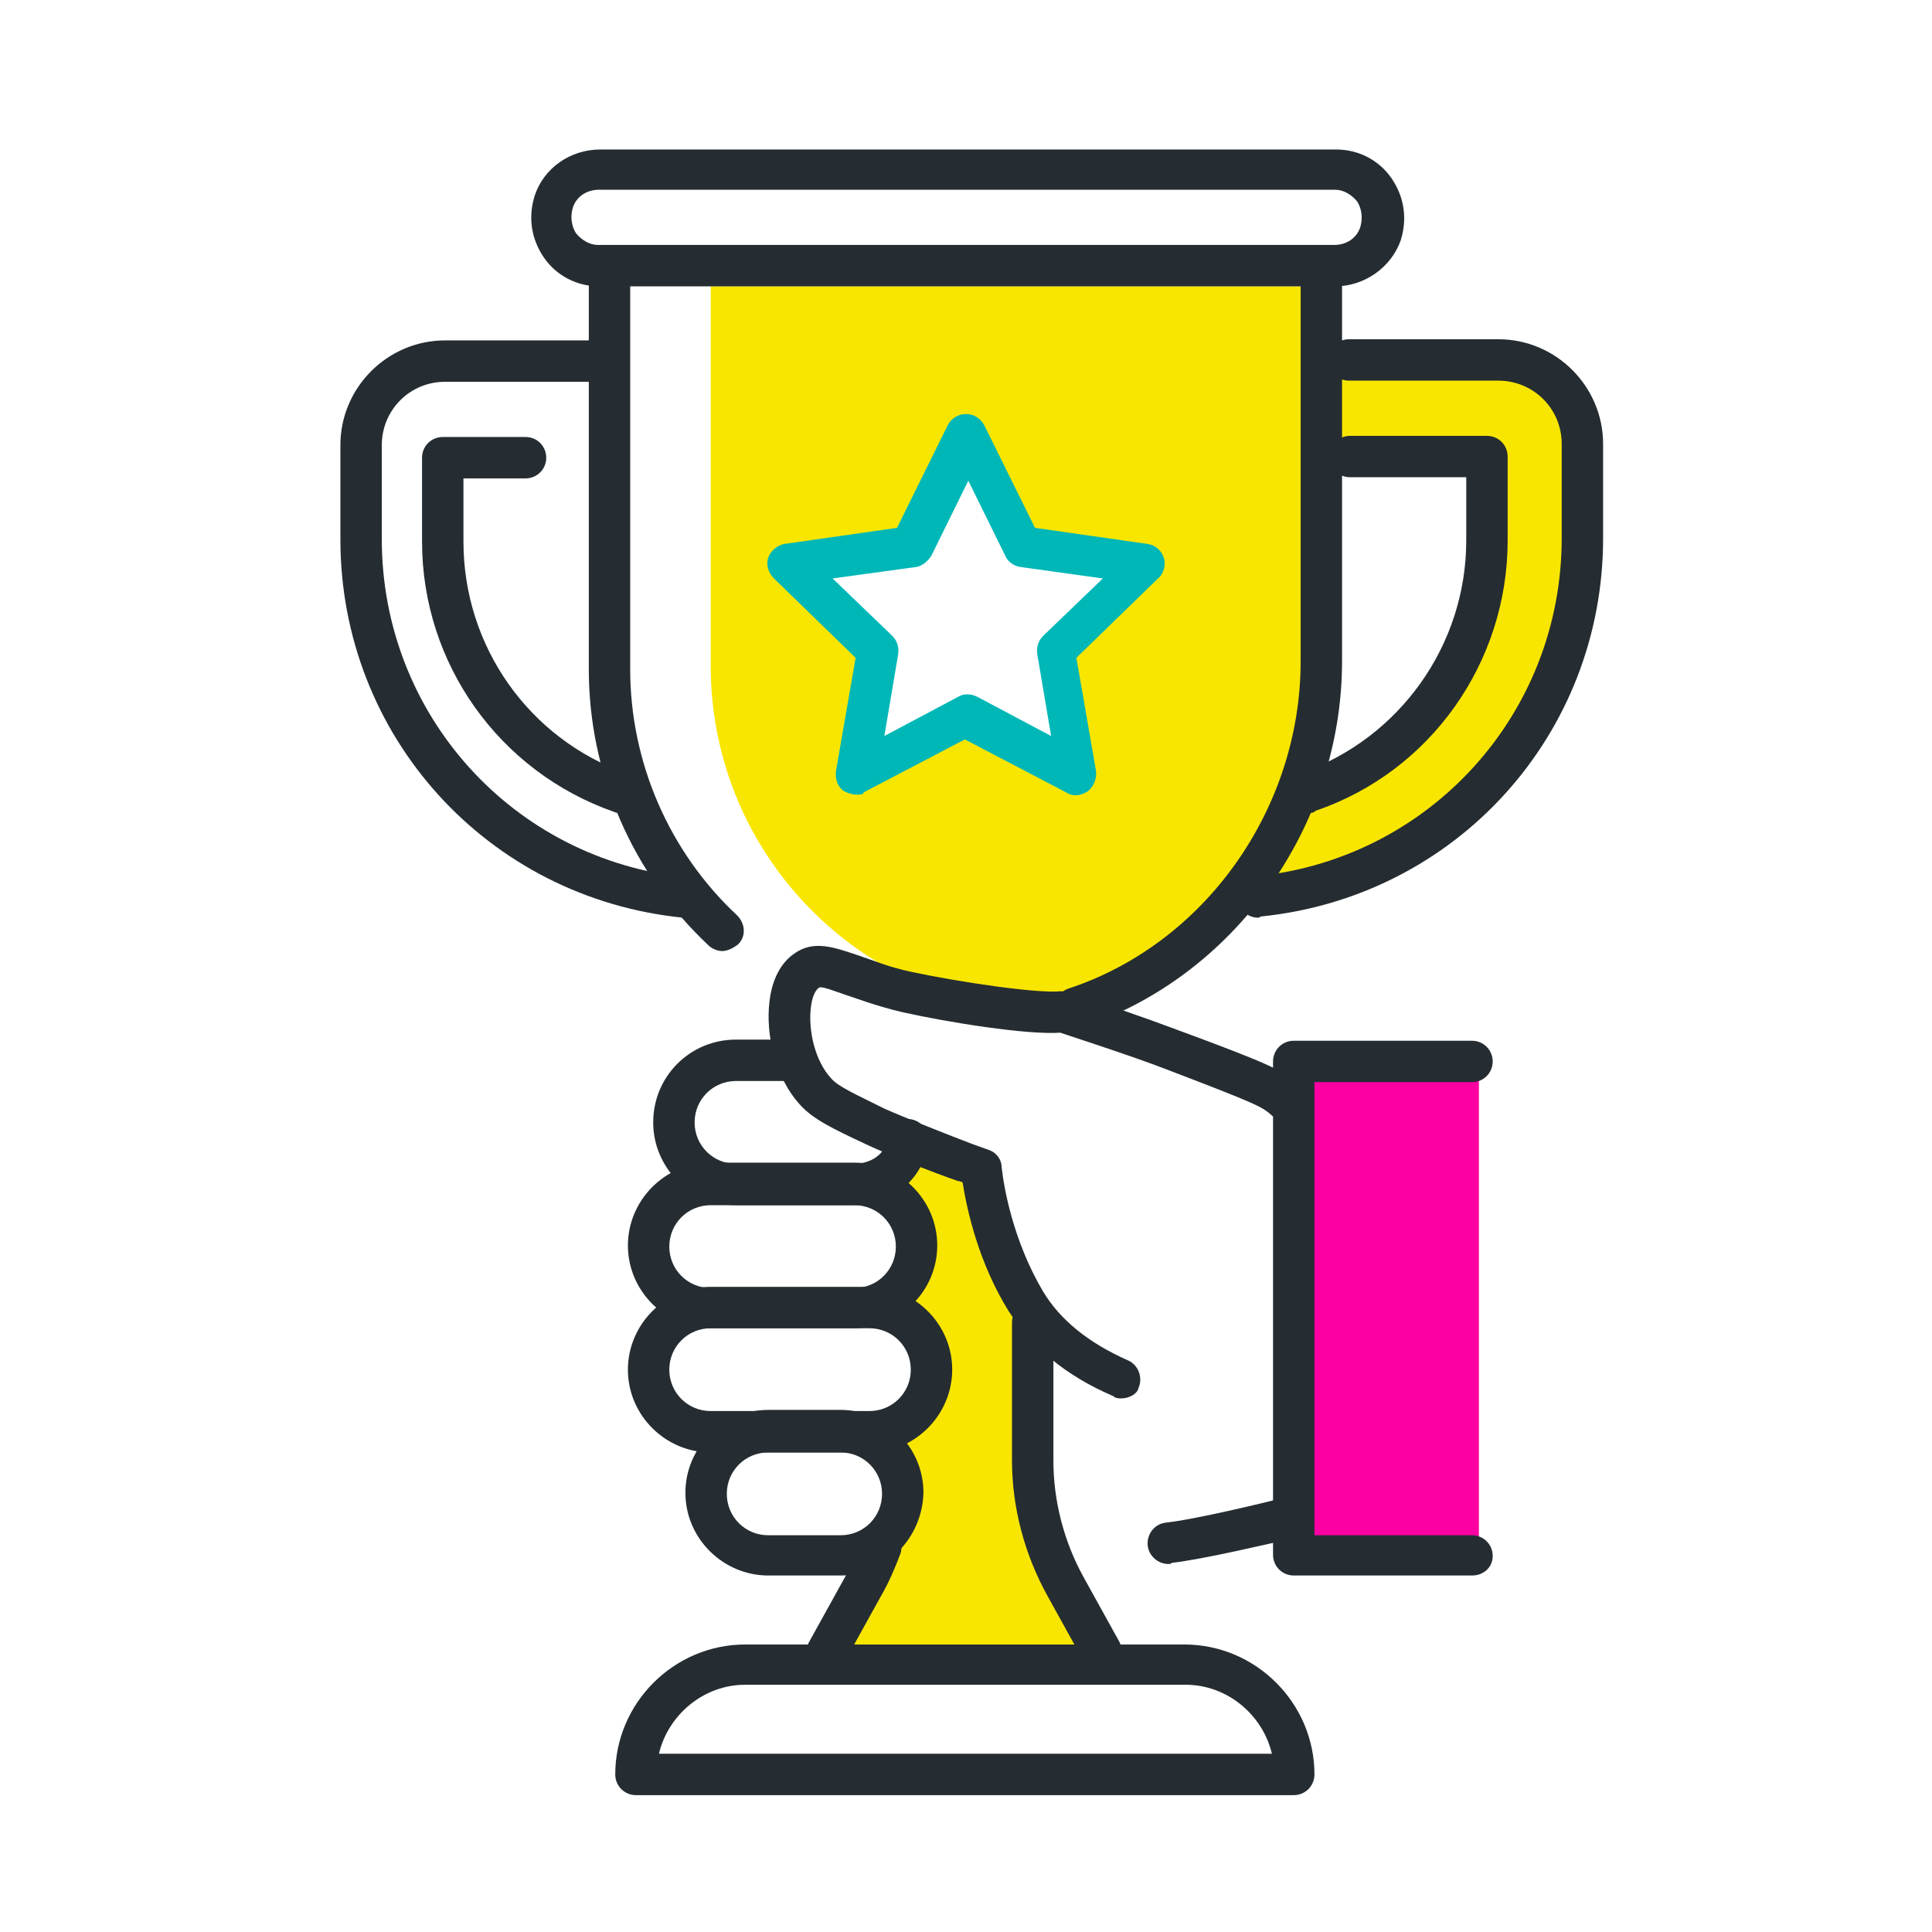 <?xml version="1.0" encoding="utf-8"?>
<!-- Generator: Adobe Illustrator 24.1.2, SVG Export Plug-In . SVG Version: 6.00 Build 0)  -->
<svg version="1.1" id="Camada_1" xmlns="http://www.w3.org/2000/svg" xmlns:xlink="http://www.w3.org/1999/xlink" x="0px" y="0px"
	 viewBox="0 0 168 168" style="enable-background:new 0 0 168 168;" xml:space="preserve">
<style type="text/css">
	.st0{fill:#F9E600;}
	.st1{fill:#252D32;}
	.st2{fill:#00B7B7;}
	.st3{fill:#FC00A2;}
</style>
<g>
	<path class="st0" d="M90.5,114.3c-2.8-3.5-4.8-8-6-13.1l-6-2.4l-2.4,3.6c4.8,2.4,3.6,8.4,0,10.7c6,1.2,7.2,10.7,0,11.9
		c2.7,2.8,2.5,6,0,9.5l-4.8,9.5h25.1l-4-8.8c-1.3-2.9-2-6-2-9.1V114.3z"/>
	<path class="st0" d="M61.8,24.9v33c0,15.1,11.1,27.6,25.6,29.8c1.5,0.2,3.1,0.4,4.7,0.4c10.1-4,22.2-13.5,22.2-30.2v-33H61.8z
		 M92.9,66.6l-8.4-4.8l-8.4,4.8l1.2-11.3l-7.2-7l9.9-1.4l4.4-9l4.4,9l9.9,1.4l-7.2,7L92.9,66.6z"/>
	<path class="st0" d="M115.5,32.4v6.8h12.3c0,0,1.4,14.1-2.7,20.9c-2.5,4.2-12.3,8.2-12.3,8.2l-2.7,9.5c0,0,15-2.7,21.8-15
		c5.9-10.6,5.8-28.3,1.4-30.5C130.5,31,115.5,32.4,115.5,32.4z"/>
	<g>
		<path class="st1" d="M62.8,82.7c-0.4,0-0.9-0.2-1.2-0.5c-6.6-6.2-10.4-14.9-10.4-24V24.3c0-1,0.8-1.8,1.8-1.8c1,0,1.8,0.8,1.8,1.8
			v33.9c0,8.1,3.4,15.9,9.3,21.4c0.7,0.7,0.8,1.8,0.1,2.5C63.7,82.5,63.2,82.7,62.8,82.7z"/>
	</g>
	<g>
		<path class="st1" d="M93.4,89.5c-0.8,0-1.5-0.5-1.7-1.2c-0.3-0.9,0.2-1.9,1.1-2.3c12-3.9,20.3-15.7,20.3-28.5V24.3
			c0-1,0.8-1.8,1.8-1.8c1,0,1.8,0.8,1.8,1.8v33.2c0,14.4-9.4,27.5-22.8,31.9C93.7,89.4,93.6,89.5,93.4,89.5z"/>
	</g>
	<g>
		<path class="st1" d="M109.4,79.8c-0.9,0-1.7-0.7-1.8-1.6c-0.1-1,0.6-1.9,1.6-2c15.1-1.5,26.6-14.1,26.6-29.4v-8.2
			c0-3.1-2.5-5.5-5.5-5.5h-13c-1,0-1.8-0.8-1.8-1.8s0.8-1.8,1.8-1.8h13c5,0,9.1,4.1,9.1,9.1v8.2c0,17.1-12.8,31.2-29.8,32.9
			C109.5,79.8,109.5,79.8,109.4,79.8z"/>
	</g>
	<g>
		<path class="st1" d="M113.8,70.7c-0.7,0-1.4-0.5-1.7-1.2c-0.3-0.9,0.2-2,1.1-2.3c8.5-3,14.3-11.1,14.3-20.2v-5.5h-10.1
			c-1,0-1.8-0.8-1.8-1.8s0.8-1.8,1.8-1.8h11.9c1,0,1.8,0.8,1.8,1.8v7.3c0,10.6-6.7,20.1-16.7,23.5C114.2,70.7,114,70.7,113.8,70.7z"
			/>
	</g>
	<g>
		<path class="st1" d="M54,70.7c-0.2,0-0.4,0-0.6-0.1c-10-3.5-16.7-12.9-16.7-23.5v-7.3c0-1,0.8-1.8,1.8-1.8h7.2
			c1,0,1.8,0.8,1.8,1.8s-0.8,1.8-1.8,1.8h-5.4v5.5c0,9.1,5.7,17.2,14.3,20.2c0.9,0.3,1.4,1.3,1.1,2.3C55.5,70.3,54.8,70.7,54,70.7z"
			/>
	</g>
	<g>
		<path class="st1" d="M59.6,79.8c-0.1,0-0.1,0-0.2,0c-17-1.7-29.8-15.8-29.8-32.9v-8.2c0-5,4.1-9.1,9.1-9.1h13c1,0,1.8,0.8,1.8,1.8
			s-0.8,1.8-1.8,1.8h-13c-3.1,0-5.5,2.5-5.5,5.5v8.2c0,15.2,11.4,27.9,26.6,29.4c1,0.1,1.7,1,1.6,2C61.3,79.1,60.5,79.8,59.6,79.8z"
			/>
	</g>
	<g>
		<path class="st1" d="M116.1,24.9h-64c-1.9,0-3.7-0.9-4.8-2.5c-1.1-1.6-1.4-3.5-0.8-5.4c0.8-2.4,3.1-4,5.7-4h64
			c1.9,0,3.7,0.9,4.8,2.5c1.1,1.6,1.4,3.5,0.8,5.4C121,23.2,118.7,24.9,116.1,24.9z M52.1,16.5c-1.1,0-2,0.6-2.3,1.6
			c-0.3,1.1,0.1,1.9,0.3,2.2c0.5,0.6,1.2,1,1.9,1h64c1.1,0,2-0.6,2.3-1.6c0.3-1.1-0.1-1.9-0.3-2.2c-0.5-0.6-1.2-1-1.9-1H52.1z"/>
	</g>
	<g>
		<path class="st2" d="M74.5,69.1c-0.4,0-0.7-0.1-1.1-0.3c-0.6-0.4-0.8-1.1-0.7-1.8l1.7-9.8l-7.1-6.9c-0.5-0.5-0.7-1.2-0.5-1.8
			c0.2-0.6,0.8-1.1,1.4-1.2l9.8-1.4l4.4-8.9c0.3-0.6,0.9-1,1.6-1c0.7,0,1.3,0.4,1.6,1l4.4,8.9l9.8,1.4c0.7,0.1,1.2,0.6,1.4,1.2
			c0.2,0.6,0,1.4-0.5,1.8l-7.1,6.9l1.7,9.8c0.1,0.7-0.2,1.4-0.7,1.8c-0.6,0.4-1.3,0.5-1.9,0.1l-8.8-4.6l-8.8,4.6
			C75.1,69.1,74.8,69.1,74.5,69.1z M72.4,50.3l5.2,5c0.4,0.4,0.6,1,0.5,1.6l-1.2,7.1l6.4-3.4c0.5-0.3,1.1-0.3,1.7,0l6.4,3.4
			l-1.2-7.1c-0.1-0.6,0.1-1.2,0.5-1.6l5.2-5l-7.2-1c-0.6-0.1-1.1-0.5-1.3-1l-3.2-6.5l-3.2,6.5c-0.3,0.5-0.8,0.9-1.3,1L72.4,50.3z"/>
	</g>
	<g>
		<path class="st1" d="M101.6,136c-0.9,0-1.7-0.7-1.8-1.6c-0.1-1,0.6-1.9,1.6-2c1.9-0.2,6.4-1.2,10-2.1c1-0.2,1.9,0.4,2.2,1.3
			c0.2,1-0.4,1.9-1.3,2.2c-1.8,0.4-7.7,1.8-10.4,2.1C101.8,136,101.7,136,101.6,136z"/>
	</g>
	<g>
		<path class="st1" d="M74.2,104.8H64c-3.9,0-7.2-3.2-7.2-7.2s3.2-7.2,7.2-7.2h4.4c1,0,1.8,0.8,1.8,1.8c0,1-0.8,1.8-1.8,1.8H64
			c-2,0-3.6,1.6-3.6,3.6s1.6,3.6,3.6,3.6h10.2c1.9,0,2.9-1.2,2.9-2.1c0-1,0.8-1.8,1.8-1.8c1,0,1.8,0.8,1.8,1.8
			C80.6,101.9,78.1,104.8,74.2,104.8z"/>
	</g>
	<g>
		<path class="st1" d="M74.3,115.5H61.8c-3.9,0-7.2-3.2-7.2-7.2c0-3.9,3.2-7.2,7.2-7.2h12.5c3.9,0,7.2,3.2,7.2,7.2
			C81.5,112.3,78.2,115.5,74.3,115.5z M61.8,104.8c-2,0-3.6,1.6-3.6,3.6c0,2,1.6,3.6,3.6,3.6h12.5c2,0,3.6-1.6,3.6-3.6
			c0-2-1.6-3.6-3.6-3.6H61.8z"/>
	</g>
	<g>
		<path class="st1" d="M75.6,126.3H61.8c-3.9,0-7.2-3.2-7.2-7.2c0-3.9,3.2-7.2,7.2-7.2h13.8c3.9,0,7.2,3.2,7.2,7.2
			C82.8,123,79.6,126.3,75.6,126.3z M61.8,115.5c-2,0-3.6,1.6-3.6,3.6c0,2,1.6,3.6,3.6,3.6h13.8c2,0,3.6-1.6,3.6-3.6
			c0-2-1.6-3.6-3.6-3.6H61.8z"/>
	</g>
	<g>
		<path class="st1" d="M97.5,121.6c-0.2,0-0.5,0-0.7-0.2c-4.2-1.8-7.1-4.3-9.1-7.4c-2.6-4.2-3.6-8.7-4-11.2c-0.1,0-0.2-0.1-0.4-0.1
			c-2.3-0.8-6.1-2.3-8-3.2c-3-1.4-4.6-2.2-5.7-3.4c-2.3-2.5-3-6.3-2.7-8.9c0.2-2,1-3.5,2.2-4.3c1.7-1.2,3.5-0.5,5.6,0.2
			c1.2,0.4,2.6,1,4.5,1.4c4.2,0.9,11,1.9,13,1.7c0.2,0,0.5,0,0.7,0.1c3.2,1,6.4,2.1,9.6,3.3c8.4,3.1,9,3.5,10.4,4.7
			c0.8,0.6,0.9,1.8,0.2,2.5c-0.6,0.8-1.8,0.9-2.5,0.2c-0.9-0.8-1.3-1-9.4-4.1c-2.9-1.1-6-2.1-9-3.1c-2.9,0.2-9.8-0.9-13.8-1.8
			c-2.1-0.5-3.7-1.1-4.9-1.5c-0.9-0.3-2.1-0.8-2.3-0.6c-0.3,0.2-0.6,0.8-0.7,1.8c-0.2,1.8,0.3,4.5,1.8,6.1c0.6,0.7,2.2,1.4,4.6,2.6
			c1.8,0.8,5.6,2.3,7.7,3.1c0.6,0.2,1.1,0.4,1.4,0.5c0.6,0.2,1.1,0.8,1.1,1.5c0.2,1.8,1,6.4,3.6,10.8c1.5,2.5,4,4.5,7.4,6
			c0.9,0.4,1.3,1.5,0.9,2.4C98.9,121.2,98.2,121.6,97.5,121.6z"/>
	</g>
	<g>
		<path class="st1" d="M73.1,137h-6.3c-3.9,0-7.2-3.2-7.2-7.2c0-3.9,3.2-7.2,7.2-7.2h6.3c3.9,0,7.2,3.2,7.2,7.2
			C80.2,133.8,77,137,73.1,137z M66.8,126.3c-2,0-3.6,1.6-3.6,3.6c0,2,1.6,3.6,3.6,3.6h6.3c2,0,3.6-1.6,3.6-3.6c0-2-1.6-3.6-3.6-3.6
			H66.8z"/>
	</g>
	<g>
		<path class="st1" d="M95.8,145.3c-0.6,0-1.2-0.3-1.6-0.9l-3.1-5.6c-2-3.6-3.1-7.7-3.1-11.8v-12c0-1,0.8-1.8,1.8-1.8
			c1,0,1.8,0.8,1.8,1.8v12c0,3.5,0.9,7,2.6,10.1l3.1,5.6c0.5,0.9,0.2,2-0.7,2.4C96.4,145.3,96.1,145.3,95.8,145.3z"/>
	</g>
	<g>
		<path class="st1" d="M72,145.3c-0.3,0-0.6-0.1-0.9-0.2c-0.9-0.5-1.2-1.6-0.7-2.4l3.1-5.6c0.6-1,1-2.1,1.4-3.2
			c0.3-0.9,1.4-1.4,2.3-1.1c0.9,0.3,1.4,1.4,1.1,2.3c-0.5,1.3-1,2.5-1.7,3.7l-3.1,5.6C73.2,145,72.6,145.3,72,145.3z"/>
	</g>
	<g>
		<path class="st1" d="M112.5,156.1H55.3c-1,0-1.8-0.8-1.8-1.8c0-6.2,5.1-11.3,11.3-11.3H103c6.2,0,11.3,5.1,11.3,11.3
			C114.3,155.3,113.5,156.1,112.5,156.1z M57.3,152.5h53.3c-0.8-3.4-3.9-6-7.5-6H64.8C61.2,146.5,58.1,149.1,57.3,152.5z"/>
	</g>
	<rect x="113.1" y="92.9" class="st3" width="15.5" height="42.9"/>
	<g>
		<path class="st1" d="M128,137h-15.5c-1,0-1.8-0.8-1.8-1.8V92.3c0-1,0.8-1.8,1.8-1.8H128c1,0,1.8,0.8,1.8,1.8c0,1-0.8,1.8-1.8,1.8
			h-13.7v39.4H128c1,0,1.8,0.8,1.8,1.8S129,137,128,137z"/>
	</g>
</g>
</svg>
